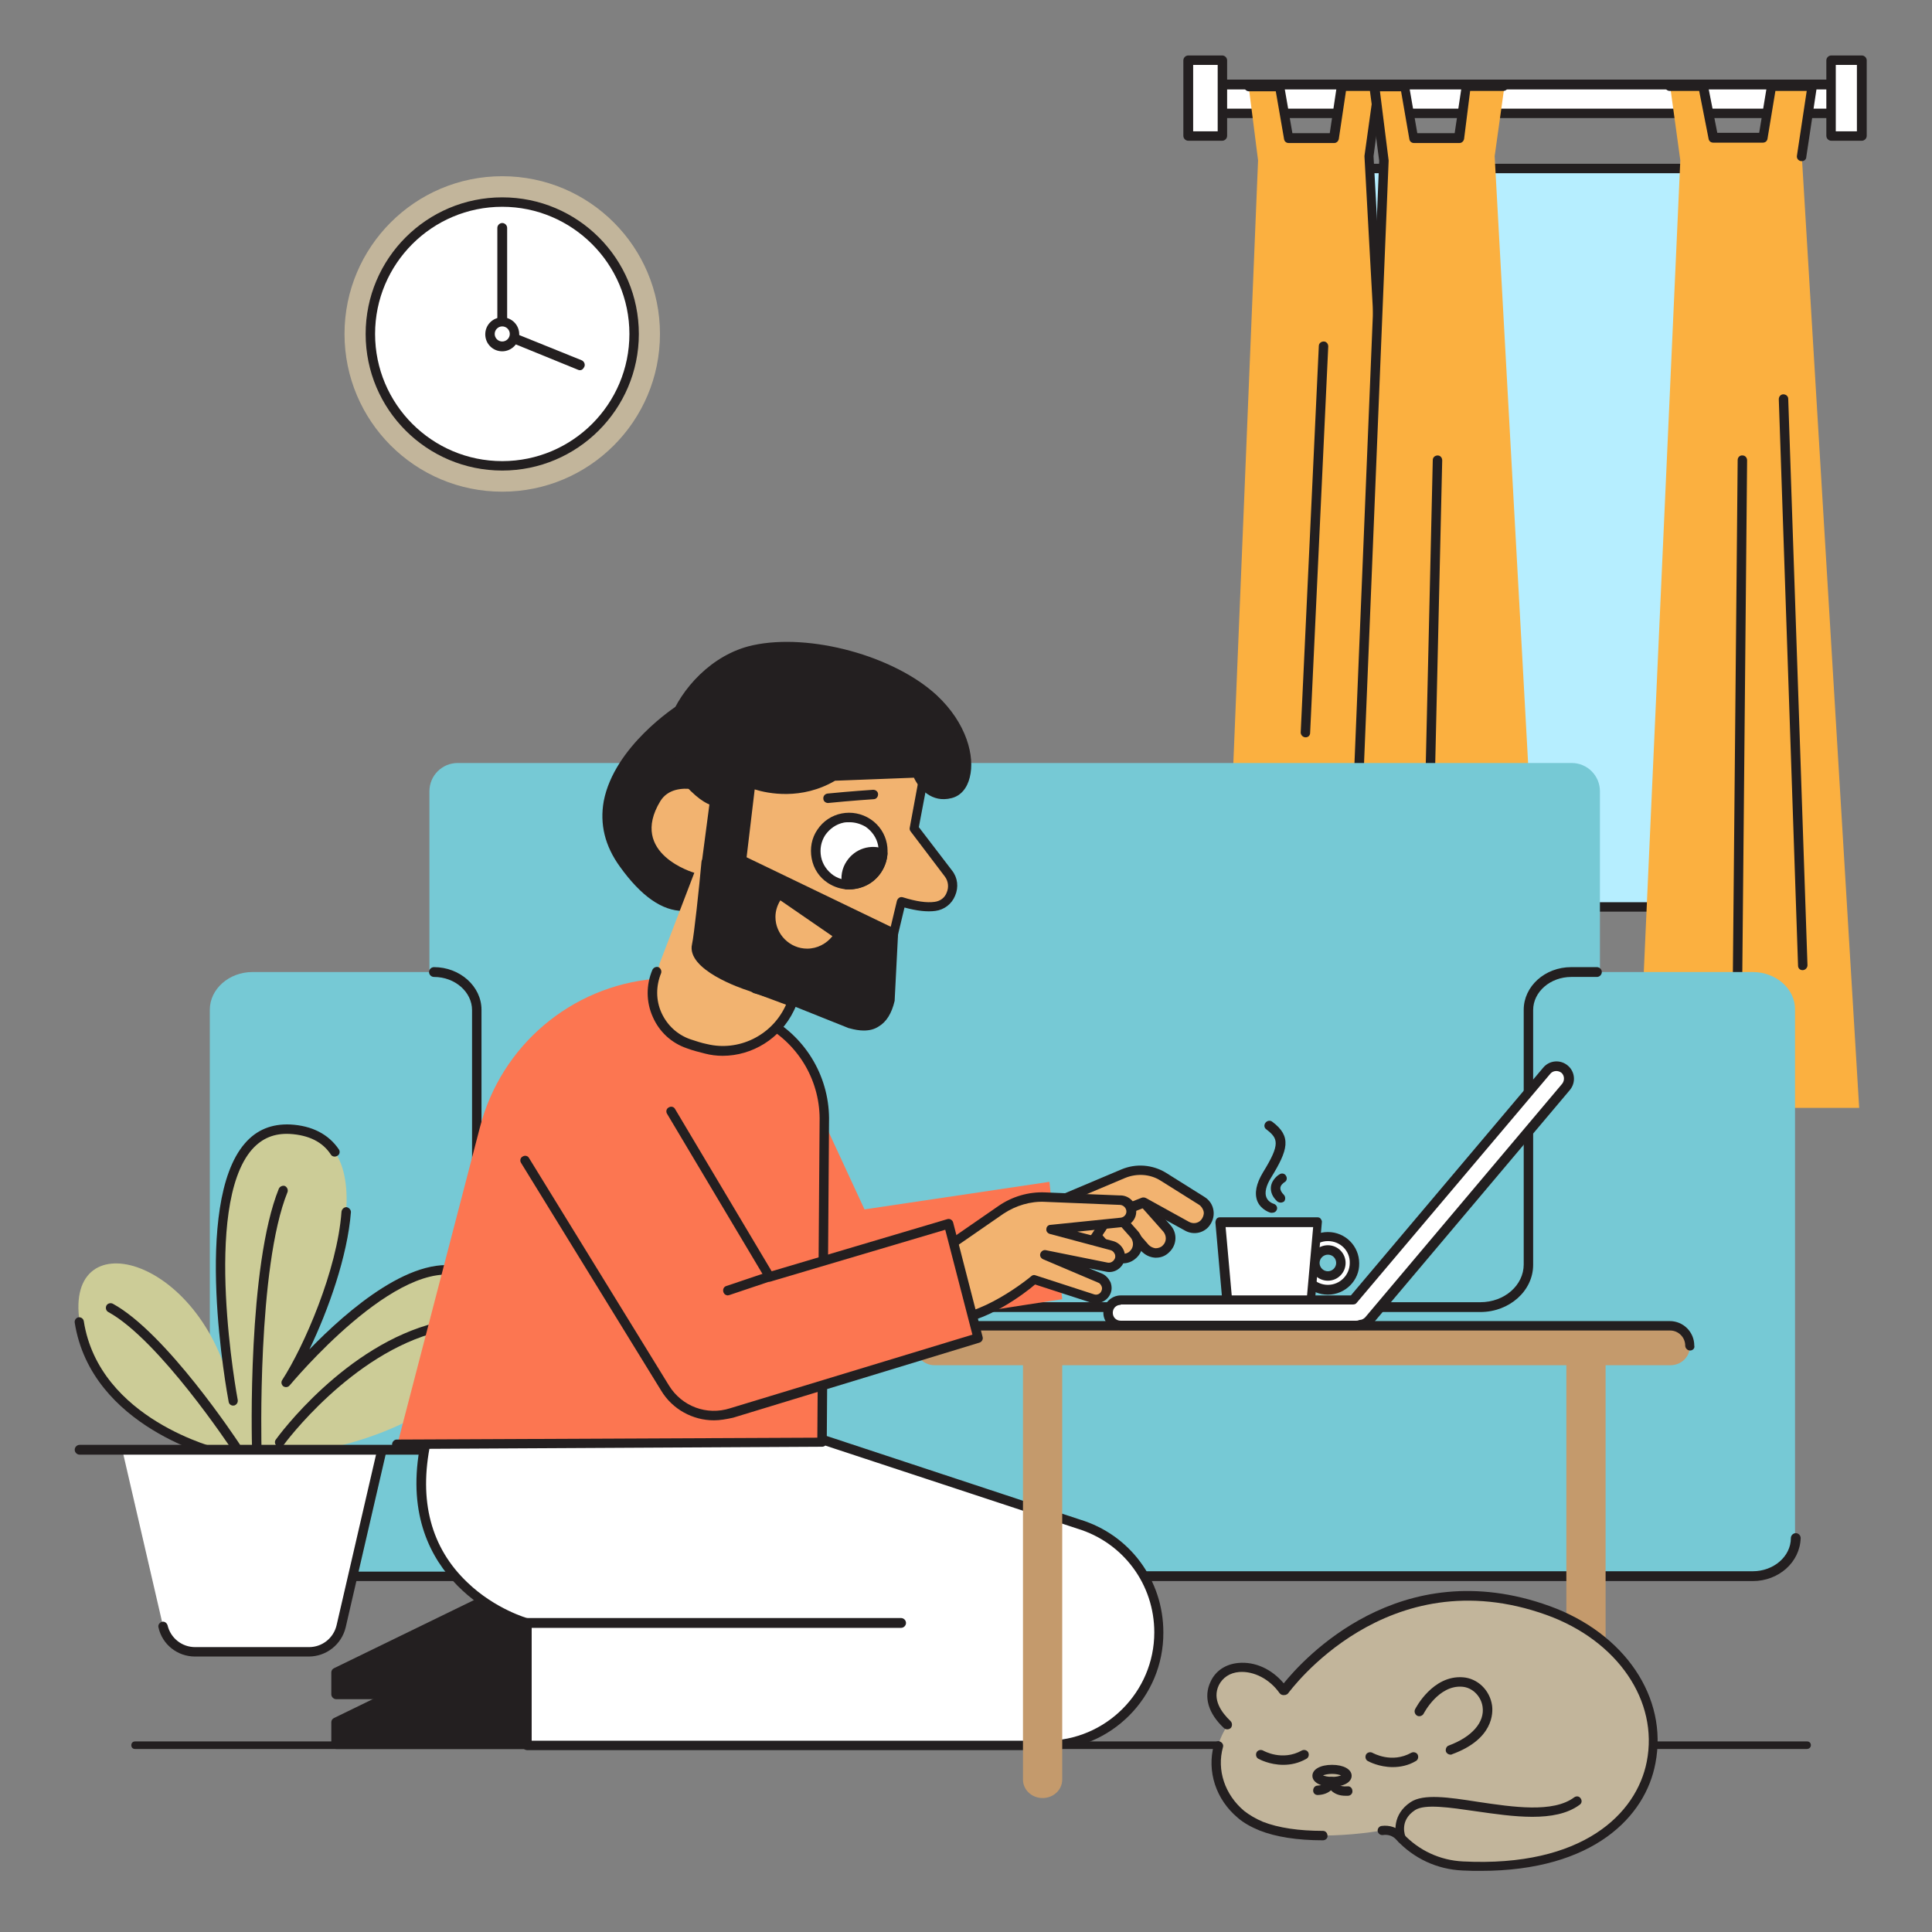 <?xml version="1.0" encoding="utf-8"?>
<!-- Generator: Adobe Illustrator 24.0.1, SVG Export Plug-In . SVG Version: 6.00 Build 0)  -->
<svg version="1.0" id="Layer_1" xmlns="http://www.w3.org/2000/svg" xmlns:xlink="http://www.w3.org/1999/xlink" x="0px" y="0px"
	 viewBox="0 0 512 512" style="enable-background:new 0 0 512 512;" xml:space="preserve">
<rect x="0" y="0" width="512" height="512" fill="#808080" stroke="none"/>
<g>
	<path style="fill:#231F20;" d="M478.8,463.5H35.8c-0.6,0-1-0.4-1-1s0.4-1,1-1h443.1c0.6,0,1,0.4,1,1S479.4,463.5,478.8,463.5z"/>
</g>
<g>
	<rect x="341.8" y="44.7" style="fill:#B6EEFF;" width="130.7" height="195.7"/>
	<path style="fill:#231F20;" d="M472.5,241.6H341.8c-0.7,0-1.3-0.6-1.3-1.3V44.7c0-0.7,0.6-1.3,1.3-1.3h130.7c0.7,0,1.3,0.6,1.3,1.3
		v195.7C473.8,241.1,473.2,241.6,472.5,241.6z M343.1,239.1h128.2V45.9H343.1V239.1z"/>
</g>
<g>
	<rect x="320.9" y="22.5" style="fill:#FFFFFF;" width="165.4" height="7.6"/>
	<path style="fill:#231F20;" d="M486.3,31.3H320.9c-0.7,0-1.3-0.6-1.3-1.3v-7.6c0-0.7,0.6-1.3,1.3-1.3h165.4c0.7,0,1.3,0.6,1.3,1.3
		v7.6C487.6,30.7,487,31.3,486.3,31.3z M322.2,28.8h162.9v-5.1H322.2V28.8z"/>
</g>
<g>
	<rect x="315" y="16" style="fill:#FFFFFF;" width="9" height="20.1"/>
	<path style="fill:#231F20;" d="M323.9,37.3h-9c-0.7,0-1.3-0.6-1.3-1.3V16c0-0.7,0.6-1.3,1.3-1.3h9c0.7,0,1.3,0.6,1.3,1.3V36
		C325.2,36.7,324.6,37.3,323.9,37.3z M316.2,34.8h6.5V17.2h-6.5V34.8z"/>
</g>
<line style="fill:#FBB040;" x1="333.4" y1="42.5" x2="323.1" y2="293.6"/>
<polygon style="fill:#FBB040;" points="365.4,22.8 355.6,22.8 353.5,36.6 341.4,36.6 339,22.8 330.9,22.8 333.4,42.5 323.1,293.6 
	376.7,293.6 362.9,41.4 "/>
<g>
	<path style="fill:#231F20;" d="M376.7,294.9h-53.6c-0.7,0-1.3-0.6-1.3-1.3s0.6-1.3,1.3-1.3h52.3L361.6,41.5c0-0.1,0-0.2,0-0.2
		l2.4-17.2h-7.3l-1.9,12.7c-0.1,0.6-0.6,1.1-1.2,1.1h-12.1c-0.6,0-1.1-0.4-1.2-1l-2.2-12.7h-7.1c-0.7,0-1.3-0.6-1.3-1.3
		s0.6-1.3,1.3-1.3h8.1c0.6,0,1.1,0.4,1.2,1l2.2,12.7h9.9l1.9-12.7c0.1-0.6,0.6-1.1,1.2-1.1h9.8c0.4,0,0.7,0.2,0.9,0.4
		c0.2,0.3,0.3,0.6,0.3,1l-2.5,18.5L378,293.6c0,0.3-0.1,0.7-0.3,0.9C377.4,294.7,377.1,294.9,376.7,294.9z"/>
</g>
<polygon style="fill:#FBB040;" points="398.7,22.8 388.9,22.8 386.8,36.6 374.7,36.6 372.3,22.8 364.2,22.8 366.7,42.5 356.4,293.6 
	410,293.6 396.1,41.4 "/>
<g>
	<path style="fill:#231F20;" d="M410,294.9h-53.6c-0.3,0-0.7-0.1-0.9-0.4c-0.2-0.2-0.4-0.6-0.3-0.9l10.3-251L362.9,23
		c0-0.4,0.1-0.7,0.3-1c0.2-0.3,0.6-0.4,0.9-0.4h8.1c0.6,0,1.1,0.4,1.2,1l2.2,12.7h9.9l1.9-12.7c0.1-0.6,0.6-1.1,1.2-1.1h9.8
		c0.7,0,1.3,0.6,1.3,1.3s-0.6,1.3-1.3,1.3h-8.8L388,36.8c-0.1,0.6-0.6,1.1-1.2,1.1h-12.1c-0.6,0-1.1-0.4-1.2-1l-2.2-12.7h-5.6
		l2.3,18.3c0,0.1,0,0.1,0,0.2l-10.2,249.8H410c0.7,0,1.3,0.6,1.3,1.3S410.7,294.9,410,294.9z"/>
</g>
<polygon style="fill:#FBB040;" points="492.7,293.6 477.5,41.4 480.3,22.8 469.5,22.8 467.3,36.6 454.1,36.6 451.4,22.8 442.6,22.8 
	445.3,42.5 434,293.6 "/>
<g>
	<path style="fill:#231F20;" d="M477.5,42.7c-0.1,0-0.1,0-0.2,0c-0.7-0.1-1.2-0.7-1.1-1.4l2.6-17.2h-8.3l-2.1,12.7
		c-0.1,0.6-0.6,1-1.2,1h-13.2c-0.6,0-1.1-0.4-1.2-1l-2.5-12.7h-7.8c-0.7,0-1.3-0.6-1.3-1.3s0.6-1.3,1.3-1.3h8.9c0.6,0,1.1,0.4,1.2,1
		l2.5,12.7h11.1l2.1-12.7c0.1-0.6,0.6-1,1.2-1h10.8c0.4,0,0.7,0.2,0.9,0.4c0.2,0.3,0.3,0.6,0.3,1l-2.8,18.6
		C478.7,42.3,478.1,42.7,477.5,42.7z"/>
</g>
<g>
	<rect x="485.3" y="16" style="fill:#FFFFFF;" width="8.1" height="20.1"/>
	<path style="fill:#231F20;" d="M493.4,37.3h-8.1c-0.7,0-1.3-0.6-1.3-1.3V16c0-0.7,0.6-1.3,1.3-1.3h8.1c0.7,0,1.3,0.6,1.3,1.3V36
		C494.7,36.7,494.1,37.3,493.4,37.3z M486.5,34.8h5.6V17.2h-5.6V34.8z"/>
</g>
<g>
	<path style="fill:#231F20;" d="M460.2,294.3C460.2,294.3,460.2,294.3,460.2,294.3c-0.7,0-1.3-0.6-1.3-1.3l1.6-171.1
		c0-0.7,0.6-1.3,1.3-1.2c0.7,0,1.2,0.6,1.2,1.3l-1.6,171.1C461.5,293.8,460.9,294.3,460.2,294.3z"/>
</g>
<g>
	<path style="fill:#231F20;" d="M477.7,257.1c-0.7,0-1.2-0.5-1.2-1.2l-5.1-150.1c0-0.7,0.5-1.3,1.2-1.3c0.7,0,1.3,0.5,1.3,1.2
		l5.1,150.1C479,256.5,478.4,257.1,477.7,257.1C477.7,257.1,477.7,257.1,477.7,257.1z"/>
</g>
<g>
	<path style="fill:#231F20;" d="M377.8,262.2C377.8,262.2,377.8,262.2,377.8,262.2c-0.7,0-1.3-0.6-1.3-1.3l3.2-139
		c0-0.7,0.6-1.2,1.3-1.2c0.7,0,1.2,0.6,1.2,1.3l-3.2,139C379.1,261.6,378.5,262.2,377.8,262.2z"/>
</g>
<g>
	<path style="fill:#231F20;" d="M346,195.4C346,195.4,346,195.4,346,195.4c-0.7,0-1.3-0.6-1.3-1.3l4.8-102.4c0-0.7,0.6-1.2,1.3-1.2
		c0.7,0,1.2,0.6,1.2,1.3l-4.8,102.4C347.2,194.9,346.7,195.4,346,195.4z"/>
</g>
<g>
	<path style="fill:#76C9D5;" d="M416.5,348.2H121.3c-4.2,0-7.5-3.4-7.5-7.5V209.7c0-4.2,3.4-7.5,7.5-7.5h295.2
		c4.2,0,7.5,3.4,7.5,7.5v130.9C424,344.8,420.6,348.2,416.5,348.2z"/>
	<path style="fill:#76C9D5;" d="M464.5,257.6h-48.1c-6.2,0-11.3,4.5-11.3,10v67.5c0,6.2-5.7,11.3-12.8,11.3H139.1
		c-7.1,0-12.8-5.1-12.8-11.3v-67.5c0-5.5-5.1-10-11.3-10H66.9c-6.2,0-11.3,4.5-11.3,10v140.1c0,5.5,5.1,10,11.3,10h4.2H115h301.3
		h34.6h13.5c6.2,0,11.3-4.5,11.3-10V267.6C475.8,262.1,470.7,257.6,464.5,257.6z"/>
	<g>
		<path style="fill:#231F20;" d="M188.9,419h-122c-6.9,0-12.6-5.1-12.6-11.3c0-0.7,0.6-1.3,1.3-1.3s1.3,0.6,1.3,1.3
			c0,4.8,4.5,8.8,10.1,8.8h122c0.7,0,1.3,0.6,1.3,1.3S189.6,419,188.9,419z"/>
	</g>
	<g>
		<path style="fill:#231F20;" d="M392.3,347.7H139.1c-7.7,0-14-5.6-14-12.5v-67.5c0-4.8-4.5-8.8-10.1-8.8c-0.7,0-1.3-0.6-1.3-1.3
			s0.6-1.3,1.3-1.3c6.9,0,12.6,5.1,12.6,11.3v67.5c0,5.5,5.2,10,11.5,10h253.2c6.4,0,11.5-4.5,11.5-10v-67.5
			c0-6.2,5.6-11.3,12.6-11.3h6.8c0.7,0,1.3,0.6,1.3,1.3s-0.6,1.3-1.3,1.3h-6.8c-5.5,0-10.1,3.9-10.1,8.8v67.5
			C406.3,342.1,400,347.7,392.3,347.7z"/>
	</g>
	<g>
		<path style="fill:#231F20;" d="M464.5,419H281.9c-0.7,0-1.3-0.6-1.3-1.3s0.6-1.3,1.3-1.3h182.6c5.5,0,10.1-3.9,10.1-8.8
			c0-0.7,0.6-1.3,1.3-1.3s1.3,0.6,1.3,1.3C477,414,471.4,419,464.5,419z"/>
	</g>
</g>
<g>
	<path style="fill:#CCCC97;" d="M58.1,385.2c0,0-32.8-7.5-37-34.9s33.8-17.2,40.8,20.9c0,0-14-73.6,15-71.9
		c29,1.6,8.6,52.1-1.1,67.1c0,0,29-35.4,47.2-29s7.5,39.7-43,47.8"/>
	<g>
		<path style="fill:#231F20;" d="M75.8,367.6c-0.3,0-0.5-0.1-0.7-0.2c-0.5-0.4-0.7-1.1-0.3-1.7c5.7-8.8,14.6-29.1,15.7-44.6
			c0.1-0.7,0.7-1.2,1.3-1.2c0.7,0.1,1.2,0.7,1.2,1.3c-0.9,11.7-6,26-11,36.4c9.9-10.2,28.1-26.2,41.5-21.5c0.7,0.2,1,0.9,0.8,1.6
			c-0.2,0.7-0.9,1-1.6,0.8c-17.2-6.1-45.6,28.3-45.9,28.6C76.5,367.5,76.1,367.6,75.8,367.6z"/>
	</g>
	<g>
		<path style="fill:#231F20;" d="M61.8,372.5c-0.6,0-1.1-0.4-1.2-1c-0.4-2.1-9.7-52.4,4.3-68.5c3.1-3.6,7.1-5.2,12-5
			c5.8,0.3,10.2,2.6,12.9,6.6c0.4,0.6,0.2,1.4-0.4,1.7c-0.6,0.4-1.4,0.2-1.7-0.3c-2.2-3.4-5.9-5.2-10.9-5.5c-4.1-0.2-7.3,1.1-10,4.1
			c-13.3,15.2-3.9,65.9-3.8,66.4c0.1,0.7-0.3,1.3-1,1.5C62,372.4,61.9,372.5,61.8,372.5z"/>
	</g>
	<g>
		<path style="fill:#231F20;" d="M58.1,386.4c-0.1,0-0.2,0-0.3,0c-0.3-0.1-33.6-8-38-35.9c-0.1-0.7,0.4-1.3,1-1.4
			c0.7-0.1,1.3,0.4,1.4,1c4.1,26.2,35.8,33.8,36.1,33.9c0.7,0.2,1.1,0.8,0.9,1.5C59.1,386,58.6,386.4,58.1,386.4z"/>
	</g>
	<g>
		<path style="fill:#231F20;" d="M74.1,383.4c-0.3,0-0.5-0.1-0.7-0.2c-0.6-0.4-0.7-1.2-0.3-1.7c0.7-1,18.4-25.1,42.6-31
			c0.7-0.2,1.3,0.2,1.5,0.9c0.2,0.7-0.2,1.3-0.9,1.5c-23.2,5.7-41,29.8-41.1,30C74.9,383.2,74.5,383.4,74.1,383.4z"/>
	</g>
	<g>
		<path style="fill:#231F20;" d="M68,385.1c-0.7,0-1.2-0.5-1.2-1.2c-0.1-2-1.2-48.4,7.1-68.9c0.3-0.6,1-0.9,1.6-0.7
			c0.6,0.3,0.9,1,0.7,1.6c-8.1,20-6.9,67.5-6.9,67.9C69.3,384.6,68.7,385.1,68,385.1C68,385.1,68,385.1,68,385.1z"/>
	</g>
	<g>
		<path style="fill:#231F20;" d="M62.4,384.7c-0.4,0-0.8-0.2-1-0.6c-0.2-0.3-19.2-29-32.7-36.4c-0.6-0.3-0.8-1.1-0.5-1.7
			c0.3-0.6,1.1-0.8,1.7-0.5c14.1,7.7,32.8,36,33.6,37.2c0.4,0.6,0.2,1.4-0.4,1.7C62.8,384.6,62.6,384.7,62.4,384.7z"/>
	</g>
	<path style="fill:#FFFFFF;" d="M81.8,437.7H51.7c-4.1,0-7.6-2.8-8.5-6.8l-10.8-46.7h68.7l-10.8,46.7
		C89.4,434.9,85.9,437.7,81.8,437.7z"/>
	<g>
		<path style="fill:#231F20;" d="M81.8,439H51.7c-4.7,0-8.7-3.2-9.7-7.7c-0.2-0.7,0.3-1.3,0.9-1.5c0.7-0.2,1.3,0.3,1.5,0.9
			c0.8,3.4,3.8,5.8,7.3,5.8h30.2c3.5,0,6.5-2.4,7.3-5.8l10.8-46.7c0.2-0.7,0.8-1.1,1.5-0.9c0.7,0.2,1.1,0.8,0.9,1.5l-10.8,46.7
			C90.5,435.8,86.5,439,81.8,439z"/>
	</g>
	<g>
		<path style="fill:#231F20;" d="M112.8,385.5H21.1c-0.7,0-1.3-0.6-1.3-1.3s0.6-1.3,1.3-1.3h91.8c0.7,0,1.3,0.6,1.3,1.3
			S113.5,385.5,112.8,385.5z"/>
	</g>
</g>
<g>
	<path style="fill:#F2B370;" d="M303,318.5l6.3,7.1c1.4,1.6,1.3,4-0.3,5.4l0,0c-1.6,1.5-4.1,1.3-5.5-0.3L292,317.5"/>
	<path style="fill:#231F20;" d="M306.4,333.3c-0.1,0-0.2,0-0.3,0c-1.4-0.1-2.6-0.7-3.6-1.7l-11.5-13.2c-0.5-0.5-0.4-1.3,0.1-1.8
		c0.5-0.5,1.3-0.4,1.8,0.1l11.5,13.2c0.5,0.5,1.1,0.8,1.8,0.9c0.7,0,1.4-0.2,1.9-0.7c1.1-1,1.1-2.6,0.2-3.7l-6.3-7.1
		c-0.5-0.5-0.4-1.3,0.1-1.8c0.5-0.5,1.3-0.4,1.8,0.1l6.3,7.1c1.9,2.1,1.7,5.3-0.4,7.2C308.9,332.8,307.7,333.3,306.4,333.3z"/>
</g>
<g>
	<path style="fill:#F2B370;" d="M294.1,320.1l6.3,7.1c1.4,1.6,1.3,4-0.3,5.4l0,0c-1.6,1.5-4.1,1.3-5.5-0.3l-11.5-13.2"/>
	<path style="fill:#231F20;" d="M297.6,334.8c-0.1,0-0.2,0-0.3,0c-1.4-0.1-2.6-0.7-3.5-1.7l-11.5-13.2c-0.5-0.5-0.4-1.3,0.1-1.8
		c0.5-0.5,1.3-0.4,1.8,0.1l11.5,13.2c0.5,0.5,1.1,0.8,1.8,0.9c0.7,0,1.4-0.2,1.9-0.7c1.1-1,1.1-2.6,0.2-3.7l-6.3-7.1
		c-0.5-0.5-0.4-1.3,0.1-1.8c0.5-0.5,1.3-0.4,1.8,0.1l6.3,7.1c1.9,2.1,1.7,5.3-0.4,7.2C300,334.4,298.8,334.8,297.6,334.8z"/>
</g>
<g>
	<path style="fill:#F2B370;" d="M263.3,325.3l34.1-14.4c3.5-1.5,7.4-1.1,10.6,0.8l10.2,6.4c2.1,1.3,2.5,4.1,0.8,5.9v0
		c-1.2,1.3-3.2,1.7-4.8,0.8l-11.4-6.3l-9.4,3.7c0,0-11.5,24.5-30.3,17.2"/>
	<path style="fill:#231F20;" d="M270.2,342c-2.3,0-4.8-0.4-7.3-1.4c-0.6-0.3-1-1-0.7-1.6c0.3-0.6,1-1,1.6-0.7
		c17.5,6.8,28.6-16.3,28.7-16.6c0.1-0.3,0.4-0.5,0.7-0.6l9.4-3.7c0.3-0.1,0.7-0.1,1.1,0.1l11.4,6.3c1.1,0.6,2.4,0.4,3.2-0.5
		c0.5-0.6,0.8-1.4,0.7-2.1s-0.6-1.5-1.2-1.9l-10.2-6.4c-2.8-1.8-6.4-2-9.5-0.7l-34.1,14.4c-0.6,0.3-1.4,0-1.6-0.7
		c-0.3-0.6,0-1.4,0.7-1.6l34.1-14.4c3.8-1.6,8.2-1.3,11.8,0.9l10.2,6.4c1.3,0.8,2.2,2.1,2.4,3.7c0.2,1.5-0.3,3-1.3,4.2
		c-1.6,1.8-4.2,2.2-6.3,1l-10.9-6l-8.4,3.3C293,326.1,284.1,342,270.2,342z"/>
</g>
<g>
	<path style="fill:#FC7651;" d="M169.4,280.9l28.2,64.9c2.8,6.4,9.6,10.1,16.5,8.9l67.4-10.4l-3.4-31.1l-49,7.3l-19.5-42.1"/>
</g>
<g>
	<polygon style="fill:#231F20;" points="89.1,443.2 89.1,449 149.6,449 145.9,415.5 	"/>
	<path style="fill:#231F20;" d="M149.6,450.3H89.1c-0.7,0-1.3-0.6-1.3-1.3v-5.8c0-0.5,0.3-0.9,0.7-1.1l56.9-27.7
		c0.4-0.2,0.8-0.2,1.2,0c0.4,0.2,0.6,0.6,0.6,1l3.7,33.5c0,0.4-0.1,0.7-0.3,1C150.3,450.1,149.9,450.3,149.6,450.3z M90.3,447.8
		h57.9l-3.3-30.3L90.3,444V447.8z"/>
</g>
<g>
	<polygon style="fill:#231F20;" points="89.1,456.4 89.1,462.2 149.6,462.2 145.9,428.7 	"/>
	<path style="fill:#231F20;" d="M149.6,463.5H89.1c-0.7,0-1.3-0.6-1.3-1.3v-5.8c0-0.5,0.3-0.9,0.7-1.1l56.9-27.7
		c0.4-0.2,0.8-0.2,1.2,0c0.4,0.2,0.6,0.6,0.6,1l3.7,33.5c0,0.4-0.1,0.7-0.3,1C150.3,463.3,149.9,463.5,149.6,463.5z M90.3,461h57.9
		l-3.3-30.3l-54.6,26.6V461z"/>
</g>
<g>
	<path style="fill:#FFFFFF;" d="M215.3,380.6l70.6,23.3c12.6,3.8,21.2,15.5,21.2,28.7v0c0,16.6-13.4,30-30,30H139.7v-32.3
		c0,0-35.5-9.9-26.6-49h102.3V380.6z"/>
	<path style="fill:#231F20;" d="M277.2,463.8H139.7c-0.7,0-1.3-0.6-1.3-1.3v-31.4c-5.6-2-34.8-14-26.6-50.2c0.1-0.6,0.6-1,1.2-1
		h101.2c0.1-0.1,0.2-0.2,0.3-0.3c0.3-0.2,0.7-0.3,1.1-0.2l70.6,23.3c13.2,4,22.1,16,22.1,29.9C308.4,449.8,294.4,463.8,277.2,463.8z
		 M140.9,461.3h136.3c15.8,0,28.7-12.9,28.7-28.7c0-12.7-8.2-23.8-20.4-27.5L216,382.2c-0.2,0.1-0.4,0.2-0.7,0.2H114.1
		c-3.2,15.3,0.1,27.8,9.8,37c7.4,7.1,16,9.5,16.1,9.5c0.5,0.2,0.9,0.6,0.9,1.2V461.3z"/>
</g>
<g>
	<path style="fill:#231F20;" d="M238.8,431.4h-99.1c-0.7,0-1.3-0.6-1.3-1.3s0.6-1.3,1.3-1.3h99.1c0.7,0,1.3,0.6,1.3,1.3
		S239.5,431.4,238.8,431.4z"/>
</g>
<path style="fill:#C49A6C;" d="M271.1,357.1v114.5c0,2.7,2.3,4.9,5.2,4.9s5.2-2.2,5.2-4.9V357.1H271.1z"/>
<path style="fill:#C49A6C;" d="M415.1,357.1v114.5c0,2.7,2.3,4.9,5.2,4.9s5.2-2.2,5.2-4.9V357.1H415.1z"/>
<path style="fill:#FC7651;" d="M176.2,259.1l-2.7,0.3c-22.2,2-40.7,17.7-46.3,39.3l-21.9,84.1l112.7-0.5l0.6-84.8
	c0.3-11-5.6-21.3-15.2-26.7l-15.1-8.4"/>
<g>
	<path style="fill:#231F20;" d="M105.2,384c-0.7,0-1.2-0.6-1.3-1.2c0-0.7,0.6-1.3,1.2-1.3l111.5-0.5l0.6-83.6
		c0.3-10.6-5.3-20.4-14.6-25.6l-15.1-8.4c-0.6-0.3-0.8-1.1-0.5-1.7c0.3-0.6,1.1-0.8,1.7-0.5l15.1,8.4c10.1,5.6,16.2,16.3,15.9,27.8
		l-0.6,84.8c0,0.7-0.6,1.2-1.2,1.2L105.2,384C105.2,384,105.2,384,105.2,384z"/>
</g>
<path style="fill:#C49A6C;" d="M442.7,361.8h-195c-2.9,0-5.2-2.3-5.2-5.2v0c0-2.9,2.3-5.2,5.2-5.2h195c2.9,0,5.2,2.3,5.2,5.2v0
	C447.9,359.5,445.6,361.8,442.7,361.8z"/>
<g>
	<path style="fill:#231F20;" d="M447.9,357.9c-0.7,0-1.3-0.6-1.3-1.3c0-2.2-1.8-4-4-4h-195c-2.2,0-4,1.8-4,4c0,0.7-0.6,1.3-1.3,1.3
		s-1.3-0.6-1.3-1.3c0-3.6,2.9-6.5,6.5-6.5h195c3.6,0,6.5,2.9,6.5,6.5C449.2,357.3,448.6,357.9,447.9,357.9z"/>
</g>
<g>
	<path style="fill:#F2B370;" d="M245.2,334.5l20.1-13.9c3.4-2.4,7.5-3.5,11.7-3.4l19.7,0.8c1.6-0.1,3,1.1,3.1,2.7l0,0
		c0.1,1.6-1.1,3-2.7,3.1l-18.6,1.9l16.1,4.3c1.6,0.4,2.5,2,2.1,3.6l0,0c-0.4,1.5-1.9,2.4-3.4,2.1l-16.4-3.3l14.6,6.2
		c1.5,0.6,2.2,2.4,1.5,3.9h0c-0.6,1.3-2.1,2-3.5,1.5l-15.4-5c0,0-17.5,14.6-26.9,9.3"/>
	<path style="fill:#231F20;" d="M252,350.9c-1.9,0-3.7-0.4-5.4-1.3c-0.6-0.3-0.8-1.1-0.5-1.7c0.3-0.6,1.1-0.8,1.7-0.5
		c7.1,4,20.8-5.3,25.5-9.2c0.3-0.3,0.8-0.4,1.2-0.2l15.4,5c0.8,0.3,1.7-0.1,2-0.9c0.2-0.4,0.2-0.9,0-1.3c-0.2-0.4-0.5-0.8-0.9-0.9
		l-14.6-6.2c-0.6-0.3-0.9-0.9-0.7-1.5c0.2-0.6,0.8-1,1.4-0.9l16.4,3.3c0.9,0.2,1.7-0.4,2-1.2c0.1-0.4,0.1-0.9-0.2-1.3
		c-0.2-0.4-0.6-0.7-1-0.8l-16.1-4.3c-0.6-0.2-1-0.7-0.9-1.3c0-0.6,0.5-1.1,1.1-1.1l18.6-1.9c0.9-0.1,1.6-0.9,1.5-1.8
		c-0.1-0.9-0.9-1.6-1.8-1.6c0,0-0.1,0-0.1,0l-19.7-0.8c-3.8-0.2-7.7,1-10.9,3.1l-20.1,13.9c-0.6,0.4-1.3,0.3-1.7-0.3
		c-0.4-0.6-0.3-1.3,0.3-1.7l20.1-13.9c3.6-2.5,8-3.8,12.4-3.6l19.7,0.8c2.3-0.1,4.2,1.6,4.4,3.9c0.2,2.3-1.5,4.2-3.8,4.5l-11.8,1.2
		l9.5,2.5c2.2,0.6,3.6,2.9,3,5.1c-0.6,2.1-2.7,3.5-4.9,3l-4.5-0.9l3.4,1.4c1,0.4,1.8,1.3,2.3,2.3c0.4,1.1,0.4,2.2-0.1,3.2
		c-0.9,1.9-3.1,2.8-5.1,2.2l-14.8-4.8C271.8,342.6,260.9,350.9,252,350.9z"/>
</g>
<g>
	<g>
		<path style="fill:#FC7651;" d="M139.1,307.6l37.1,60.3c3.7,6,10.9,8.7,17.6,6.5l65.3-19.9l-7.8-30.3l-47.5,14.1l-26.1-43.8"/>
		<path style="fill:#231F20;" d="M189.2,376.4c-5.6,0-11-2.9-14-7.9l-37.1-60.3c-0.4-0.6-0.2-1.4,0.4-1.7c0.6-0.4,1.4-0.2,1.7,0.4
			l37.1,60.3c3.4,5.5,10,8,16.2,6l64.2-19.5l-7.2-27.8l-46.2,13.7c-0.5,0.2-1.1-0.1-1.4-0.6l-26.1-43.8c-0.4-0.6-0.2-1.4,0.4-1.7
			c0.6-0.4,1.4-0.2,1.7,0.4l25.6,43l46.5-13.8c0.3-0.1,0.7-0.1,1,0.1c0.3,0.2,0.5,0.4,0.6,0.8l7.8,30.3c0.2,0.6-0.2,1.3-0.8,1.5
			l-65.3,19.9C192.5,376.1,190.8,376.4,189.2,376.4z"/>
	</g>
	<g>
		<path style="fill:#231F20;" d="M192.9,343.3c-0.5,0-1-0.3-1.2-0.9c-0.2-0.7,0.1-1.4,0.8-1.6l11-3.7c0.7-0.2,1.4,0.1,1.6,0.8
			c0.2,0.7-0.1,1.4-0.8,1.6l-11,3.7C193.1,343.2,193,343.3,192.9,343.3z"/>
	</g>
</g>
<g>
	<g>
		<path style="fill:#231F20;" d="M180.6,187.9c0,0-30.8,19.6-15.2,41.1c26.3,36.2,40.4-27.3,40.4-27.3"/>
		<path style="fill:#231F20;" d="M181,241.4c-5.5,0-11.1-3.9-16.7-11.7c-4-5.5-5.4-11.3-4.3-17.4c2.8-14.5,19.1-25.1,19.8-25.5
			c0.6-0.4,1.4-0.2,1.7,0.4c0.4,0.6,0.2,1.4-0.4,1.7c-0.2,0.1-16.2,10.5-18.7,23.9c-1,5.4,0.3,10.6,3.8,15.5
			c5.8,8,11.4,11.5,16.5,10.5c13.9-2.9,21.6-37,21.7-37.3c0.1-0.7,0.8-1.1,1.5-0.9c0.7,0.1,1.1,0.8,0.9,1.5
			c-0.3,1.5-8.2,36-23.6,39.2C182.6,241.3,181.8,241.4,181,241.4z"/>
	</g>
	<path style="fill:#F2B370;" d="M251.3,231.7l-9.1-12l3-15.8l-52.3-8.7l-3.4,15.5c0,0-10.6-4.7-14.5,1.6c-8.5,14,9,19,9,19
		l-9.3,24.3l0.1,0l-0.8,1.9c-3.2,7.6,0.6,16.5,8.4,19.2c1.5,0.5,3,1,4.6,1.4c8.9,2.2,18.2-2.4,22.1-10.7l1-2.2l10.5,2.3
		c5.8,1.6,11.8-2,13.2-7.8l4.9-20.5c4,1.2,6.9,1.5,8.9,1.3C251.8,239.8,253.8,235,251.3,231.7z"/>
	<g>
		<path style="fill:#231F20;" d="M191.5,279.8c-1.6,0-3.2-0.2-4.7-0.6c-1.6-0.4-3.2-0.8-4.8-1.4c-4.1-1.4-7.3-4.4-9-8.3
			c-1.8-4-1.8-8.5-0.1-12.5c0.3-0.6,1-0.9,1.6-0.7c0.6,0.3,0.9,1,0.7,1.6c-1.4,3.4-1.4,7.2,0.1,10.5c1.5,3.3,4.2,5.8,7.6,7
			c1.5,0.5,3,1,4.5,1.3c8.3,2,17-2.2,20.7-10l1-2.2c0.2-0.5,0.8-0.8,1.4-0.7l10.5,2.3c2.6,0.7,5.2,0.3,7.4-1
			c2.2-1.3,3.8-3.4,4.4-5.9l4.9-20.5c0.1-0.3,0.3-0.6,0.6-0.8c0.3-0.2,0.7-0.2,1-0.1c3.5,1.1,6.3,1.5,8.4,1.2
			c1.5-0.2,2.7-1.1,3.2-2.5c0.6-1.4,0.4-3-0.5-4.2l-9.1-12c-0.2-0.3-0.3-0.6-0.2-1l2.7-14.6l-49.9-8.3l-3.1,14.4
			c-0.1,0.7-0.8,1.1-1.5,1c-0.7-0.1-1.1-0.8-1-1.5l3.4-15.5c0.1-0.7,0.8-1.1,1.4-1l52.3,8.7c0.3,0.1,0.6,0.2,0.8,0.5
			c0.2,0.3,0.3,0.6,0.2,0.9l-2.9,15.3l8.8,11.5c1.5,1.9,1.8,4.4,0.8,6.7c-0.9,2.2-2.9,3.7-5.2,4c-2.2,0.3-4.9,0-8.2-0.9l-4.6,19.2
			c-0.8,3.2-2.7,5.8-5.5,7.5c-2.8,1.7-6.1,2.1-9.2,1.3l-9.4-2l-0.6,1.3C206.8,275.3,199.3,279.8,191.5,279.8z"/>
	</g>
	<g>
		<circle style="fill:#FFFFFF;" cx="225" cy="225.5" r="8.9"/>
		<path style="fill:#231F20;" d="M225,235.7c-2,0-3.9-0.6-5.6-1.7c-2.3-1.5-3.8-3.8-4.3-6.5c-0.5-2.7,0-5.4,1.5-7.6
			c3.1-4.7,9.4-5.9,14.1-2.8c4.7,3.1,5.9,9.4,2.8,14.1c-1.5,2.3-3.8,3.8-6.5,4.3C226.4,235.6,225.7,235.7,225,235.7z M225.1,217.9
			c-0.5,0-1,0-1.5,0.1c-2,0.4-3.7,1.6-4.9,3.3c-1.1,1.7-1.5,3.7-1.1,5.8c0.4,2,1.6,3.7,3.3,4.9c1.7,1.1,3.7,1.5,5.8,1.1
			c2-0.4,3.7-1.6,4.9-3.3c1.1-1.7,1.5-3.7,1.1-5.8c-0.4-2-1.6-3.7-3.3-4.9C228,218.3,226.6,217.9,225.1,217.9z"/>
	</g>
	<g>
		<path style="fill:#231F20;" d="M225.4,228.8c-1.1,1.7-1.4,3.7-1,5.6c3.1,0.2,6.2-1.1,8.1-3.9c0.9-1.4,1.4-2.9,1.4-4.4
			C230.9,224.9,227.3,226,225.4,228.8z"/>
		<path style="fill:#231F20;" d="M225,235.7c-0.2,0-0.5,0-0.7,0c-0.5,0-1-0.4-1.1-1c-0.5-2.3-0.1-4.6,1.2-6.5l0,0
			c2.2-3.3,6.3-4.6,10-3.2c0.5,0.2,0.8,0.7,0.8,1.2c-0.1,1.8-0.7,3.5-1.7,5C231.6,234,228.4,235.7,225,235.7z M226.5,229.5
			c-0.7,1.1-1.1,2.3-1,3.6c2.4-0.1,4.6-1.4,5.9-3.4c0.6-0.8,0.9-1.8,1.1-2.8C230.2,226.5,227.8,227.5,226.5,229.5L226.5,229.5z"/>
	</g>
	<g>
		<path style="fill:#231F20;" d="M219.4,212.8c-0.6,0-1.2-0.5-1.2-1.1c-0.1-0.7,0.4-1.3,1.1-1.4c6-0.6,12.1-1,12.1-1
			c0.7,0,1.3,0.5,1.3,1.2c0,0.7-0.5,1.3-1.2,1.3c-0.1,0-6.1,0.4-12,1C219.5,212.8,219.5,212.8,219.4,212.8z"/>
	</g>
	<g>
		<path style="fill:#231F20;" d="M242.9,205c0,0,2.7,7.2,8.9,5.5c6.2-1.7,6.4-15.1-4.4-25.1s-32.4-16.3-47.7-13s-27,22.4-20.4,31.1
			c6.8,9,10,8.8,10,8.8l-2.2,16.3l8.8,4.2l2.9-25.1c0,0,11.1,4.6,22-1.8L242.9,205z"/>
		<path style="fill:#231F20;" d="M196,234c-0.2,0-0.4,0-0.5-0.1l-8.8-4.2c-0.5-0.2-0.8-0.8-0.7-1.3l2-15.2c-1.7-0.7-4.9-2.7-9.6-9
			c-2.5-3.4-2.9-8.2-0.9-13.6c2.9-7.8,11-17.2,22-19.6c15.1-3.3,37.5,2.8,48.8,13.3c7.9,7.4,10.1,16.2,8.7,21.7
			c-0.7,2.9-2.4,4.9-4.8,5.5c-5.3,1.4-8.7-2.6-10-5.4l-20.9,0.8c-8.9,5.2-17.8,3.4-21.3,2.3l-2.8,23.5c0,0.4-0.3,0.8-0.6,0.9
			C196.4,234,196.2,234,196,234z M188.5,227.8l6.4,3.1l2.7-23.3c0-0.4,0.3-0.7,0.6-0.9c0.3-0.2,0.7-0.2,1.1-0.1
			c0.1,0,10.7,4.3,20.9-1.8c0.2-0.1,0.4-0.2,0.6-0.2l22-0.9c0.5,0,1,0.3,1.2,0.8c0.1,0.3,2.4,6.1,7.4,4.7c2-0.5,2.8-2.6,3-3.7
			c1.2-4.6-0.9-12.6-8-19.3c-10.8-10-32.1-15.9-46.6-12.7c-9.6,2.1-17.4,10.6-20.1,18c-1.7,4.6-1.5,8.5,0.5,11.2c6,8,9,8.3,9,8.3
			c0.4,0,0.7,0.1,1,0.4c0.3,0.3,0.3,0.6,0.3,1L188.5,227.8z"/>
	</g>
	<g>
		<path style="fill:#231F20;" d="M211,266.5c-0.1,0-0.2,0-0.4-0.1l-10.8-3.2c-0.7-0.2-1-0.9-0.8-1.6c0.2-0.7,0.9-1,1.6-0.8l10.8,3.2
			c0.7,0.2,1,0.9,0.8,1.6C212.1,266.1,211.6,266.5,211,266.5z"/>
	</g>
	<g>
		<path style="fill:#F2B370;" d="M211.8,255.2c-0.8,0-1.6-0.1-2.4-0.3c-2.4-0.6-4.4-2.2-5.7-4.4s-1.6-4.7-0.9-7.1
			c0.6-2.4,2.2-4.4,4.4-5.7c0.6-0.3,1.4-0.1,1.7,0.5s0.1,1.4-0.5,1.7c-1.6,0.9-2.7,2.4-3.2,4.2c-0.5,1.8-0.2,3.6,0.7,5.2
			c0.9,1.6,2.4,2.7,4.2,3.2c1.8,0.5,3.6,0.2,5.2-0.7c0.6-0.3,1.4-0.1,1.7,0.5c0.3,0.6,0.1,1.4-0.5,1.7
			C215,254.7,213.4,255.2,211.8,255.2z"/>
	</g>
</g>
<g>
	<path style="fill:#C2B59B;" d="M410.4,426.7c-44-15.8-69.9,21.2-69.9,21.2c-0.1,0-0.1,0-0.2,0c-5.4-7.6-15.3-8-18.2-1.8
		c-2.1,4.5,0.8,8.5,3.4,10.9c-5.3,7.5-4.2,17.5,3.3,23.8c9.5,8,30.1,5.5,37.5,4.3c1.7-0.3,3.4,0.3,4.6,1.6
		c4.4,4.7,10.4,7.5,16.8,7.8C448.9,497.4,452.2,441.7,410.4,426.7z"/>
	<g>
		<path style="fill:#231F20;" d="M392.4,495.8c-1.5,0-3.1,0-4.8-0.1c-6.8-0.3-13-3.2-17.6-8.2c-0.9-1-2.2-1.4-3.5-1.2
			c-0.7,0.1-1.3-0.4-1.4-1c-0.1-0.7,0.4-1.3,1-1.4c2.1-0.3,4.3,0.4,5.7,2c4.2,4.5,9.8,7.1,15.9,7.4c31.8,1.6,46-12.7,48.7-26.4
			c3.2-16.1-7.7-32.1-26.5-38.9c-42.5-15.3-68.2,20.4-68.5,20.7c-0.2,0.3-0.5,0.4-0.8,0.5l-0.2,0c-0.5,0.1-1-0.1-1.3-0.5
			c-2.6-3.7-6.8-5.9-10.7-5.6c-2.5,0.2-4.4,1.5-5.4,3.5c-1.8,3.8,0.7,7.2,3.1,9.5c0.5,0.5,0.5,1.3,0.1,1.8c-0.5,0.5-1.3,0.5-1.8,0.1
			c-4.2-3.9-5.5-8.3-3.6-12.3c1.3-2.9,4-4.7,7.4-5c4.4-0.4,8.8,1.6,12,5.4c5.1-6.3,30.7-34.8,70.4-20.5c20,7.2,31.5,24.3,28.1,41.7
			C436.1,481.3,422.4,495.8,392.4,495.8z"/>
	</g>
	<g>
		<path style="fill:#231F20;" d="M350.6,487.7C350.6,487.7,350.6,487.7,350.6,487.7c-6.8,0-12.5-0.9-16.8-2.6
			c-2.2-0.9-4.2-2-5.7-3.3c-5.9-4.9-8.3-12.4-6.4-19.4c0.2-0.7,0.9-1.1,1.5-0.9c0.7,0.2,1.1,0.9,0.9,1.5c-1.7,6.1,0.5,12.6,5.6,16.9
			c1.4,1.1,3.1,2.1,5,2.9c4.1,1.6,9.5,2.4,15.9,2.4c0.7,0,1.2,0.6,1.2,1.3C351.9,487.1,351.3,487.7,350.6,487.7z"/>
	</g>
	<g>
		<path style="fill:#231F20;" d="M371.5,488.5c-0.5,0-0.9-0.3-1.1-0.7c-0.9-2.1-1.4-7,3.4-10.2c3.4-2.3,10.1-1.3,17.8-0.1
			c9.4,1.4,20,3,25.6-1.2c0.6-0.4,1.3-0.3,1.7,0.3c0.4,0.6,0.3,1.3-0.3,1.7c-6.5,4.8-17.7,3.1-27.5,1.7c-6.9-1-13.5-2-16.1-0.3
			c-4.3,2.8-2.6,6.9-2.5,7.1c0.3,0.6,0,1.4-0.6,1.6C371.9,488.5,371.7,488.5,371.5,488.5z"/>
	</g>
	<g>
		<path style="fill:#231F20;" d="M353,473.5c-3.1,0-5.2-1.2-5.2-2.9s2.1-2.9,5.2-2.9s5.2,1.2,5.2,2.9S356.1,473.5,353,473.5z
			 M350.6,470.5c0.5,0.2,1.3,0.4,2.4,0.4s1.9-0.2,2.4-0.4c-0.5-0.2-1.3-0.4-2.4-0.4S351.1,470.3,350.6,470.5z M355.8,470.8
			L355.8,470.8L355.8,470.8z"/>
	</g>
	<g>
		<path style="fill:#231F20;" d="M369.1,468.3c-3.7,0-6.4-1.5-6.6-1.6c-0.6-0.3-0.8-1.1-0.5-1.7c0.3-0.6,1.1-0.8,1.7-0.5l0,0
			c0.2,0.1,5.1,2.9,10.3,0c0.6-0.3,1.4-0.1,1.7,0.5c0.3,0.6,0.1,1.4-0.5,1.7C373.2,467.9,371,468.3,369.1,468.3z"/>
	</g>
	<g>
		<path style="fill:#231F20;" d="M340.1,467.7c-3.7,0-6.4-1.5-6.6-1.6c-0.6-0.3-0.8-1.1-0.5-1.7c0.3-0.6,1.1-0.8,1.7-0.5l0,0
			c0.2,0.1,5.1,2.9,10.3,0c0.6-0.3,1.4-0.1,1.7,0.5c0.3,0.6,0.1,1.4-0.5,1.7C344.1,467.3,342,467.7,340.1,467.7z"/>
	</g>
	<g>
		<path style="fill:#231F20;" d="M356.6,475.9c-1.5,0-2.6-0.4-3.5-1.1c-1.2-1-1.3-2.3-1.3-2.4c0-0.7,0.5-1.3,1.2-1.3
			c0.7,0,1.3,0.5,1.3,1.1c0,0.3,0.3,1.4,2.8,1.2c0.7-0.1,1.3,0.5,1.3,1.2c0.1,0.7-0.5,1.3-1.2,1.3
			C357,475.9,356.8,475.9,356.6,475.9z"/>
	</g>
	<g>
		<path style="fill:#231F20;" d="M349.2,475.7c-0.7,0-1.2-0.5-1.2-1.2c0-0.7,0.5-1.3,1.2-1.3c2-0.1,2.3-1.1,2.4-1.3
			c0.1-0.7,0.8-1.1,1.4-1c0.7,0.1,1.1,0.7,1,1.4C353.8,473.4,352.6,475.6,349.2,475.7C349.2,475.7,349.2,475.7,349.2,475.7z"/>
	</g>
	<g>
		<path style="fill:#231F20;" d="M384.4,465c-0.5,0-1-0.3-1.2-0.8c-0.2-0.6,0.1-1.4,0.7-1.6c6.2-2.3,9.6-6.2,9-10.3
			c-0.4-2.8-2.7-5.1-5.4-5.3c-6.3-0.5-10.2,7.1-10.2,7.1c-0.3,0.6-1.1,0.9-1.7,0.6c-0.6-0.3-0.9-1.1-0.6-1.7
			c0.2-0.4,4.7-9.1,12.7-8.5c3.9,0.3,7.1,3.4,7.7,7.4c0.3,2,0.4,9-10.6,13C384.7,465,384.6,465,384.4,465z"/>
	</g>
</g>
<g>
	<path style="fill:#FFFFFF;" d="M351.9,327.7c-3.9,0-7.1,3.2-7.1,7.1c0,3.9,3.2,7.1,7.1,7.1s7.1-3.2,7.1-7.1
		C359,330.8,355.9,327.7,351.9,327.7z M351.9,338.2c-1.9,0-3.5-1.5-3.5-3.5s1.5-3.5,3.5-3.5s3.5,1.5,3.5,3.5
		S353.9,338.2,351.9,338.2z"/>
	<path style="fill:#231F20;" d="M351.9,343.1c-4.6,0-8.3-3.7-8.3-8.3c0-4.6,3.7-8.3,8.3-8.3c4.6,0,8.3,3.7,8.3,8.3
		C360.3,339.3,356.5,343.1,351.9,343.1z M351.9,328.9c-3.2,0-5.8,2.6-5.8,5.8c0,3.2,2.6,5.8,5.8,5.8c3.2,0,5.8-2.6,5.8-5.8
		C357.8,331.5,355.2,328.9,351.9,328.9z M351.9,339.4c-2.6,0-4.7-2.1-4.7-4.7c0-2.6,2.1-4.7,4.7-4.7c2.6,0,4.7,2.1,4.7,4.7
		C356.6,337.3,354.5,339.4,351.9,339.4z M351.9,332.5c-1.2,0-2.2,1-2.2,2.2s1,2.2,2.2,2.2s2.2-1,2.2-2.2S353.2,332.5,351.9,332.5z"
		/>
</g>
<g>
	<path style="fill:#FFFFFF;" d="M342.4,348.9h-12.2c-2.6,0-4.8-2-5-4.6l-1.8-20.4h25.8l-1.8,20.4
		C347.3,346.9,345.1,348.9,342.4,348.9z"/>
	<path style="fill:#231F20;" d="M342.4,350.2h-12.2c-3.3,0-6-2.5-6.3-5.8l-1.8-20.4c0-0.3,0.1-0.7,0.3-1c0.2-0.3,0.6-0.4,0.9-0.4
		h25.8c0.4,0,0.7,0.1,0.9,0.4c0.2,0.3,0.4,0.6,0.3,1l-1.8,20.4C348.4,347.7,345.7,350.2,342.4,350.2z M324.8,325.2l1.7,19
		c0.2,2,1.8,3.5,3.8,3.5h12.2c2,0,3.6-1.5,3.8-3.5l1.7-19H324.8z"/>
</g>
<g>
	<path style="fill:#FFFFFF;" d="M414.7,283.4c-1.4-1.2-3.5-1-4.7,0.4l-51.4,60.8H297c-1.8,0-3.3,1.5-3.3,3.3v0
		c0,1.8,1.5,3.3,3.3,3.3h62.4c0.3,0,0.7-0.1,1-0.2c0.9,0,1.8-0.4,2.4-1.2l52.2-61.9C416.2,286.7,416.1,284.6,414.7,283.4z"/>
	<path style="fill:#231F20;" d="M359.4,352.5H297c-2.5,0-4.6-2.1-4.6-4.6s2.1-4.6,4.6-4.6h61l51-60.4c1.6-1.9,4.5-2.2,6.5-0.5l0,0
		c1.9,1.6,2.2,4.5,0.5,6.5l-52.2,61.9c-0.8,0.9-1.9,1.5-3.2,1.6C360.2,352.5,359.8,352.5,359.4,352.5z M297,345.8
		c-1.2,0-2.1,0.9-2.1,2.1s0.9,2.1,2.1,2.1h62.4c0.2,0,0.4,0,0.6-0.1c0.1,0,0.2-0.1,0.3-0.1c0.6,0,1.1-0.3,1.5-0.7l52.2-61.9
		c0.7-0.9,0.6-2.2-0.2-2.9c-0.9-0.7-2.2-0.6-2.9,0.2l-51.4,60.8c-0.2,0.3-0.6,0.4-1,0.4H297z"/>
</g>
<g>
	<path style="fill:#231F20;" d="M337.1,321.4c-0.1,0-0.2,0-0.3,0c-0.1,0-2.6-0.7-3.6-3.1c-0.8-2.1-0.3-4.6,1.5-7.6
		c4.7-7.6,4-9,0.9-11.4c-0.6-0.4-0.7-1.2-0.2-1.8c0.4-0.5,1.2-0.7,1.8-0.2c5.2,3.9,4.1,7.5-0.3,14.7c-1.4,2.2-1.8,4.1-1.3,5.3
		c0.5,1.3,1.9,1.7,1.9,1.7c0.7,0.2,1.1,0.9,0.9,1.5C338.2,321.1,337.7,321.4,337.1,321.4z"/>
</g>
<g>
	<path style="fill:#231F20;" d="M339.4,318.7c-0.3,0-0.6-0.1-0.9-0.3c-1.3-1.2-1.8-2.5-1.7-3.8c0.2-2.1,2.1-3.3,2.3-3.4
		c0.6-0.4,1.4-0.2,1.7,0.4c0.4,0.6,0.2,1.4-0.4,1.7c-0.3,0.2-1.1,0.8-1.1,1.6c0,0.5,0.3,1.1,0.9,1.7c0.5,0.5,0.5,1.3,0.1,1.8
		C340,318.6,339.7,318.7,339.4,318.7z"/>
</g>
<circle style="fill:#C2B59B;" cx="133.1" cy="88.5" r="41.8"/>
<g>
	<circle style="fill:#FFFFFF;" cx="133.1" cy="88.5" r="34.9"/>
	<path style="fill:#231F20;" d="M133.1,124.7c-20,0-36.2-16.2-36.2-36.2s16.2-36.2,36.2-36.2s36.2,16.2,36.2,36.2
		S153,124.7,133.1,124.7z M133.1,54.8c-18.6,0-33.7,15.1-33.7,33.7s15.1,33.7,33.7,33.7s33.7-15.1,33.7-33.7S151.6,54.8,133.1,54.8z
		"/>
</g>
<g>
	<path style="fill:#231F20;" d="M153.7,98.1c-0.2,0-0.3,0-0.5-0.1l-20.6-8.4c-0.5-0.2-0.8-0.6-0.8-1.2v-28c0-0.7,0.6-1.3,1.3-1.3
		s1.3,0.6,1.3,1.3v27.1l19.8,8c0.6,0.3,0.9,1,0.7,1.6C154.6,97.8,154.2,98.1,153.7,98.1z"/>
</g>
<g>
	<circle style="fill:#FFFFFF;" cx="133.1" cy="88.5" r="3.3"/>
	<path style="fill:#231F20;" d="M133.1,93.1c-2.5,0-4.5-2-4.5-4.5s2-4.5,4.5-4.5s4.5,2,4.5,4.5S135.5,93.1,133.1,93.1z M133.1,86.5
		c-1.1,0-2,0.9-2,2s0.9,2,2,2s2-0.9,2-2S134.2,86.5,133.1,86.5z"/>
</g>
<g>
	<path style="fill:#231F20;" d="M236.8,247.3L192.4,226l-5.2,2.6c0,0-1.9,19.2-2.5,21.9c-1.4,5.9,14.1,10.9,14.1,10.9l11.3,4.2
		l0.2-0.4l15.3,6.2c5.8,1.6,9-0.5,10.4-6.3L236.8,247.3z"/>
	<path style="fill:#231F20;" d="M228.9,273.1c-1.1,0-2.4-0.2-3.8-0.6c0,0-0.1,0-0.1,0l-14.5-5.8c-0.3,0.1-0.6,0.2-1,0l-11.3-4.2
		c-1.6-0.5-16.4-5.5-14.8-12.3c0.5-2.1,1.9-15.1,2.5-21.8c0-0.4,0.3-0.8,0.7-1l5.2-2.6c0.3-0.2,0.8-0.2,1.1,0l44.4,21.4
		c0.5,0.2,0.7,0.7,0.7,1.2l-0.9,17.6c0,0.1,0,0.2,0,0.2c-0.8,3.4-2.2,5.6-4.2,6.8C231.7,272.8,230.4,273.1,228.9,273.1z
		 M225.9,270.1c2.5,0.7,4.4,0.6,5.8-0.2c1.4-0.8,2.4-2.5,3-5.1l0.9-16.7l-43.1-20.7l-4,2c-0.4,3.5-1.9,18.9-2.5,21.4
		c-0.8,3.6,8.6,7.9,13.2,9.4l10.5,3.9c0.3-0.2,0.7-0.2,1,0L225.9,270.1z"/>
</g>
<path style="fill:#F2B370;" d="M206.8,238.6c-0.8,1.3-1.3,2.8-1.3,4.4c0,4.6,3.8,8.4,8.4,8.4c2.7,0,5.1-1.3,6.7-3.3L206.8,238.6z"/>
</svg>
